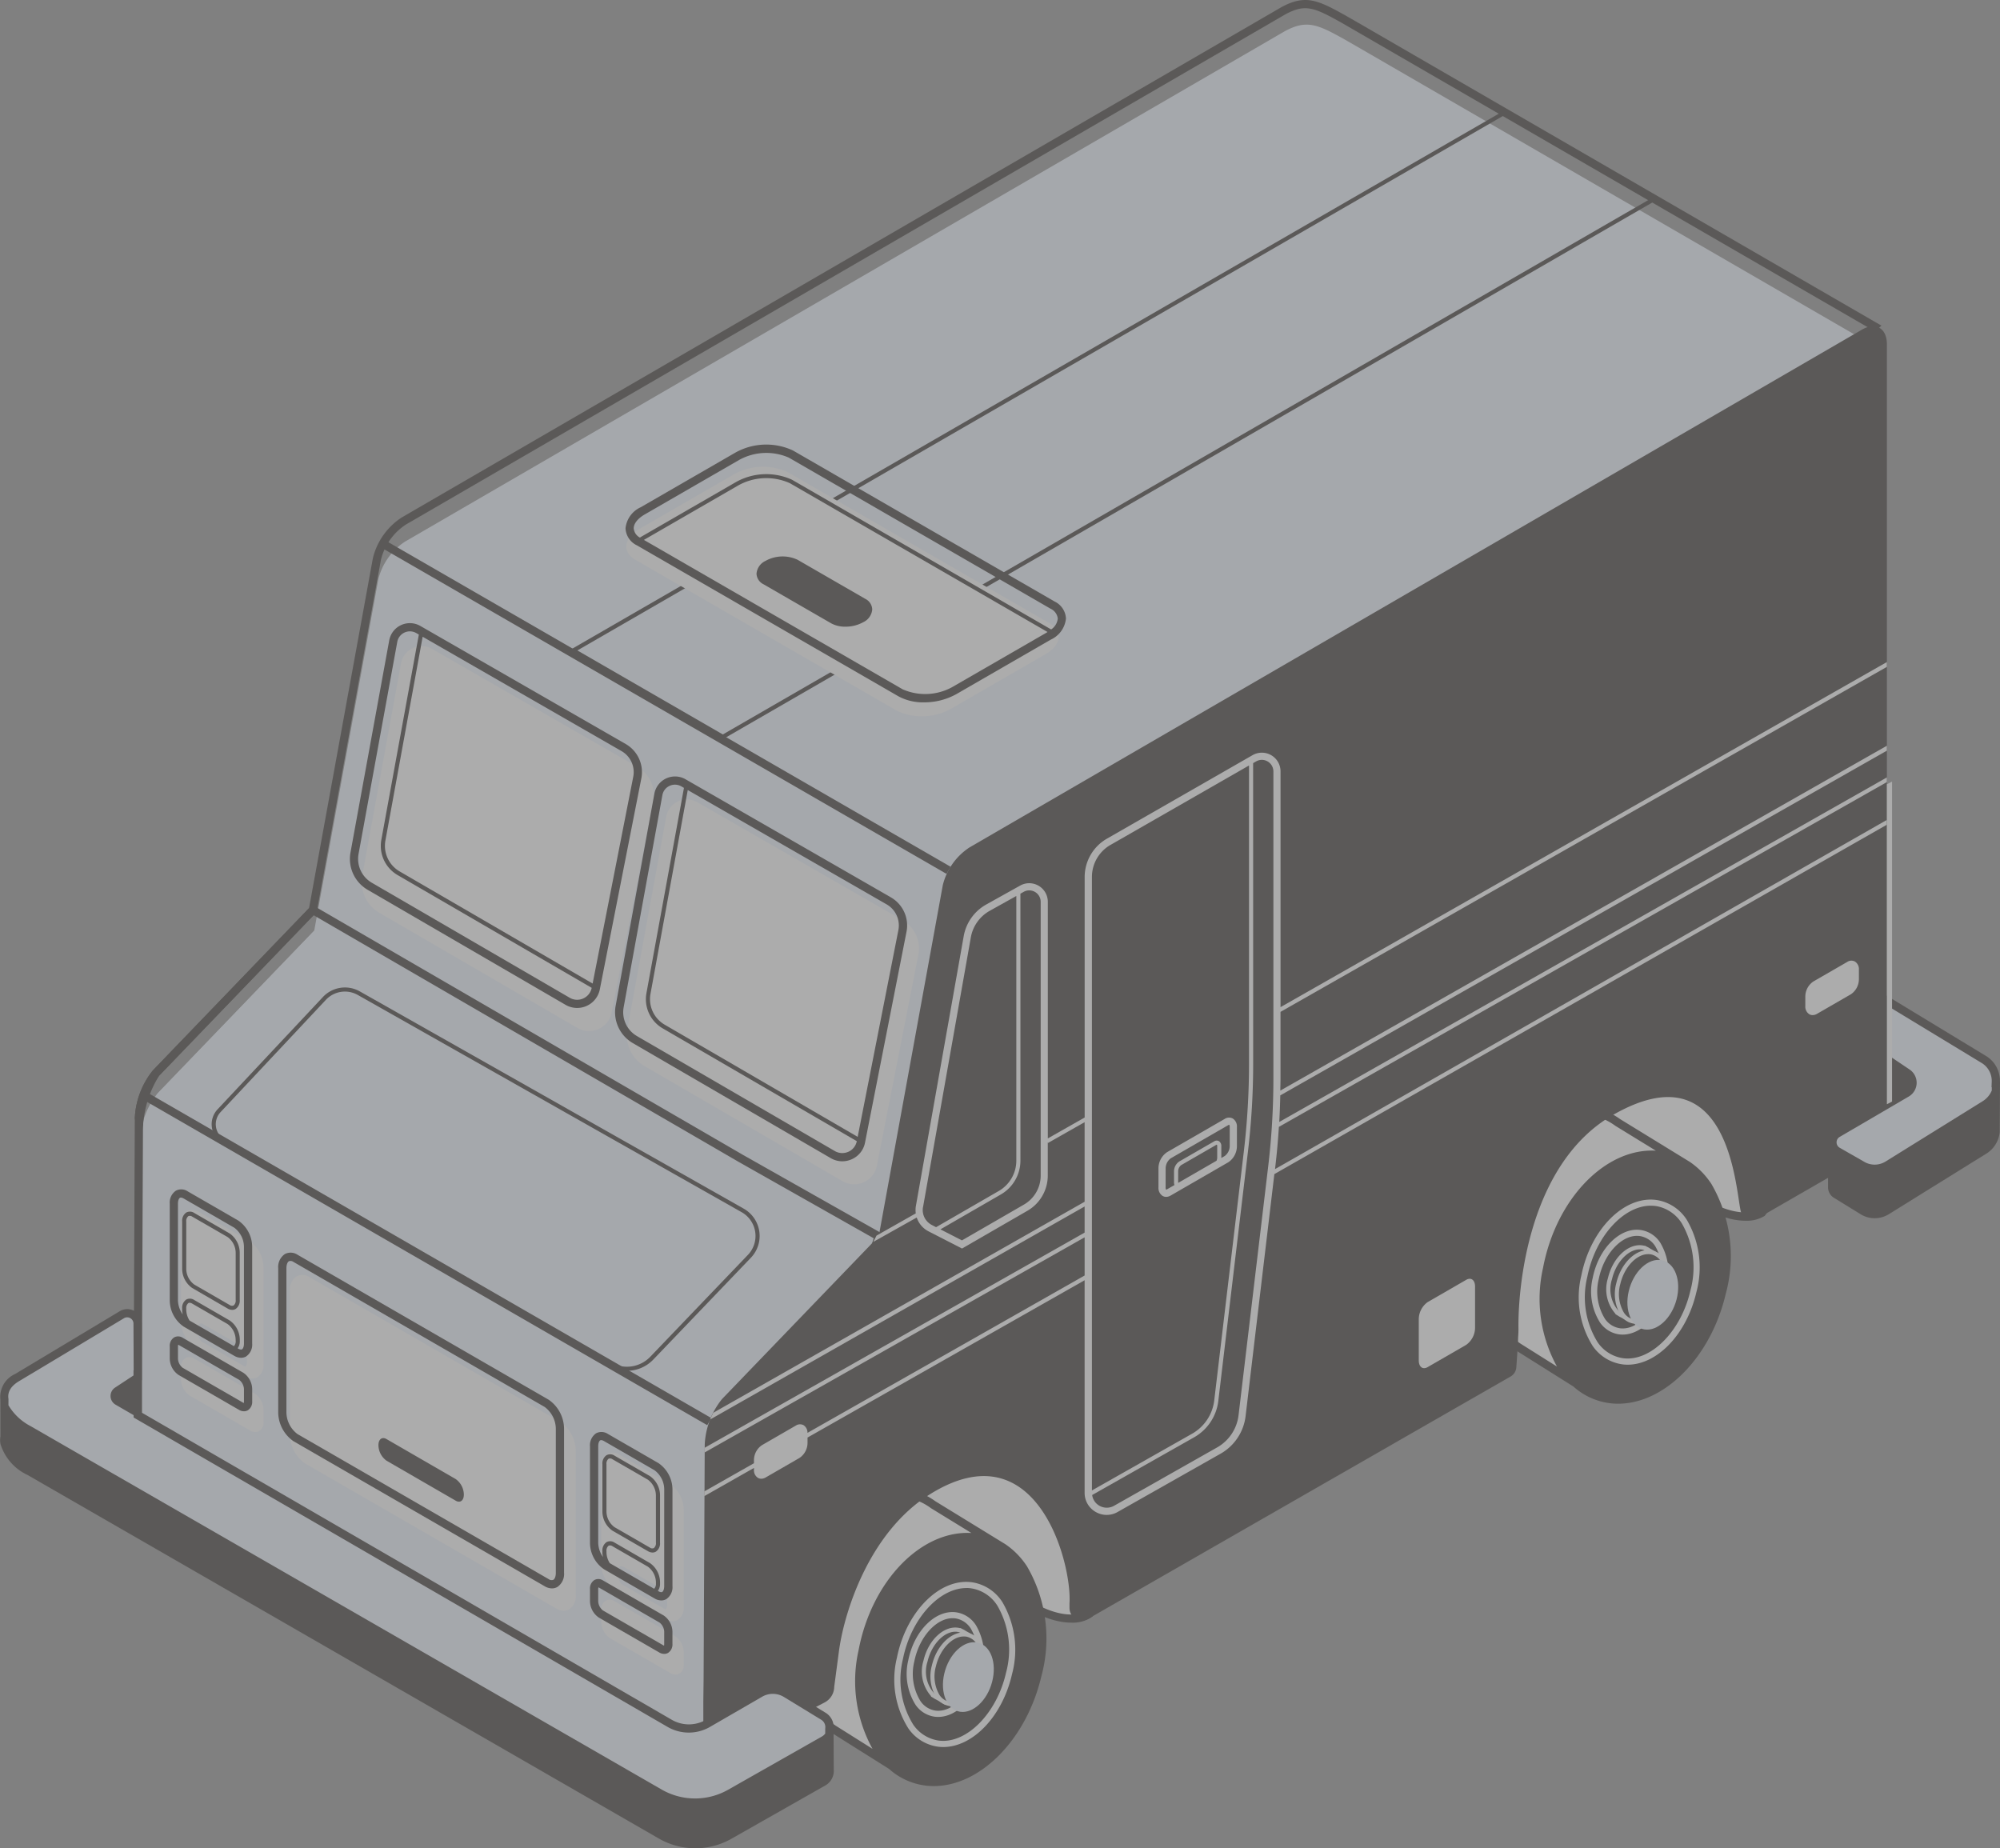 <svg xmlns="http://www.w3.org/2000/svg" width="154.883" height="143.133" viewBox="0 0 154.883 143.133">
  <rect x="0" y="0" width="154.883" height="143.133" fill="#808080" stroke="none"/>
  <g id="Group_7953" data-name="Group 7953" transform="translate(-1058 -1528.572)" opacity="0.35">
    <path id="Path_9952" data-name="Path 9952" d="M634.4,308.38l41.161-38.007-39.98-23.139-1.126-.648c-2.119-1.185-2.963-1.583-4.674-.657l-68.122,39.52a4.892,4.892,0,0,0-2.074,2.922l-4.962,27.2L542.49,328.18a6.063,6.063,0,0,0-1.339,3.523l3.617,14.033,1.191,4.438-1.522,1.391.2,1.921,5.773-2,.054-3.953c.443-3.091,1.457-8.956,6.1-11.858,8.289-5.18,8.7,7.617,8.947,10.142.077.793.681,1.083,1.411.662l9.589-5.377,1.108,1.26,20.823-1.514,32.941-29.736,3.008-1.7Z" transform="translate(527.713 1285.063)" fill="#ecf3ff"/>
    <path id="Path_9953" data-name="Path 9953" d="M544.414,353.044l-.257-2.479,1.5-1.369-1.142-4.251-3.629-14.116a6.344,6.344,0,0,1,1.407-3.72l12.088-12.56,4.945-27.11a5.24,5.24,0,0,1,2.229-3.141l68.12-39.516c1.868-1.011,2.821-.56,4.99.652l1.129.649,40.354,23.358-41.376,38.205-.014,1.073-3.166,1.79-32.966,29.769,2.642,12.822-23.731-11.287-1.044-1.188-9.362,5.252a1.309,1.309,0,0,1-1.273.12,1.221,1.221,0,0,1-.611-1.028c-.014-.165-.032-.376-.051-.622-.189-2.36-.689-8.634-3.657-10.128-1.249-.629-2.847-.344-4.753.848-4.172,2.608-5.373,7.587-5.954,11.633l-.054,4.136Zm.408-2.226.141,1.363,5.183-1.8.051-3.731c.6-4.222,1.855-9.375,6.25-12.122,2.108-1.318,3.913-1.61,5.377-.876,3.286,1.655,3.79,7.956,4,10.646.019.241.035.448.051.611a.627.627,0,0,0,.269.524.729.729,0,0,0,.667-.107l9.816-5.5,1.174,1.335L600.7,351.673,631.221,310l2.9-1.65.014-.982.1-.093,40.844-37.714-40.732-23.571c-2.125-1.188-2.808-1.494-4.364-.652L561.873,284.85a4.555,4.555,0,0,0-1.925,2.723l-4.975,27.279-12.2,12.674a8.21,8.21,0,0,0-1.251,4.019l3.608,13.238,1.241,4.62Z" transform="translate(527.553 1284.348)" fill="#16110d"/>
    <path id="Path_9954" data-name="Path 9954" d="M541.147,330.228h0L584.964,355.5l13.58-40.991-10.7-6.048h0l-33.121-19.221-12.133,12.6a6.062,6.062,0,0,0-1.339,3.523Z" transform="translate(527.71 1311.32)" fill="#ecf3ff"/>
    <path id="Path_9955" data-name="Path 9955" d="M585.131,355.174l-44.314-25.557.109-25.047a6.344,6.344,0,0,1,1.407-3.718l12.328-12.808L588,307.39l10.919,6.175Zm-43.676-25.923,43.318,24.983,13.376-40.372-10.467-5.92-32.909-19.1-11.961,12.426a5.759,5.759,0,0,0-1.25,3.3Z" transform="translate(527.513 1310.605)" fill="#16110d"/>
    <rect id="Rectangle_846" data-name="Rectangle 846" width="0.636" height="50.583" transform="translate(1068.959 1613.658) rotate(-60.011)" fill="#16110d"/>
    <rect id="Rectangle_847" data-name="Rectangle 847" width="0.636" height="50.581" transform="translate(1087.494 1570.961) rotate(-60.005)" fill="#16110d"/>
    <path id="Path_9956" data-name="Path 9956" d="M576.764,321.73a2.808,2.808,0,0,1-1.415-.381L545.454,304.1a1.69,1.69,0,0,1-.389-2.621l8.154-8.692a2.337,2.337,0,0,1,2.866-.437l29.725,16.821a2.434,2.434,0,0,1,.558,3.8l-7.561,7.889A2.831,2.831,0,0,1,576.764,321.73ZM554.93,292.361a2.024,2.024,0,0,0-1.478.641l-8.154,8.692a1.375,1.375,0,0,0,.315,2.13l29.894,17.251a2.509,2.509,0,0,0,3.072-.438l7.56-7.889a2.116,2.116,0,0,0-.485-3.3l-29.724-16.821A2.032,2.032,0,0,0,554.93,292.361Z" transform="translate(529.784 1313)" fill="#16110d"/>
    <path id="Path_9957" data-name="Path 9957" d="M573.822,298.273l-11.9-6.873.24-.138,72.219-41.7,11.9,6.873-.24.138ZM562.556,291.4l11.266,6.506,71.824-41.474-11.268-6.506Z" transform="translate(540.157 1287.543)" fill="#16110d"/>
    <path id="Path_9958" data-name="Path 9958" d="M585.676,285.74l-20.27-11.7c-1.064-.614-.931-1.687.3-2.4l7.32-4.225a4.613,4.613,0,0,1,4.151-.173l20.27,11.7c1.065.616.931,1.689-.3,2.4l-7.32,4.227A4.618,4.618,0,0,1,585.676,285.74Z" transform="translate(541.816 1297.891)" fill="#fff"/>
    <path id="Path_9959" data-name="Path 9959" d="M597.883,277.913l-20.27-11.7a4.9,4.9,0,0,0-4.47.173l-7.32,4.225a2.014,2.014,0,0,0-1.174,1.631,1.541,1.541,0,0,0,.876,1.316l20.27,11.7a3.992,3.992,0,0,0,1.967.461,5.123,5.123,0,0,0,2.5-.633l7.32-4.225a2.014,2.014,0,0,0,1.174-1.631A1.541,1.541,0,0,0,597.883,277.913Zm-.616,2.4-7.32,4.225a4.343,4.343,0,0,1-3.833.173l-20.043-11.572,7.31-4.22a4.451,4.451,0,0,1,3.993-.173l19.955,11.524C597.307,280.281,597.291,280.3,597.268,280.31Zm.345-.238-20.08-11.6a4.805,4.805,0,0,0-4.31.173l-7.32,4.225c-.05.029-.093.059-.136.088a.9.9,0,0,1-.483-.715c0-.373.313-.766.857-1.081l7.32-4.225a4.343,4.343,0,0,1,3.833-.173l20.27,11.7a.956.956,0,0,1,.56.766A1.158,1.158,0,0,1,597.613,280.071Z" transform="translate(541.793 1297.244)" fill="#16110d"/>
    <path id="Path_9960" data-name="Path 9960" d="M571.683,271.519a1.2,1.2,0,0,0-.691.985.949.949,0,0,0,.536.819l5.244,3.027a2.24,2.24,0,0,0,1.105.261,2.825,2.825,0,0,0,1.385-.35,1.2,1.2,0,0,0,.691-.983.953.953,0,0,0-.534-.82l-5.245-3.027A2.727,2.727,0,0,0,571.683,271.519Z" transform="translate(545.594 1300.492)" fill="#16110d"/>
    <path id="Path_9961" data-name="Path 9961" d="M548.44,305.241l-3.928-2.268a.888.888,0,0,0-.912-.048,1.11,1.11,0,0,0-.475,1.011v7.494a2.5,2.5,0,0,0,1.068,2.015l3.929,2.268a1.051,1.051,0,0,0,.521.152.765.765,0,0,0,.392-.1,1.113,1.113,0,0,0,.473-1.012v-7.494A2.492,2.492,0,0,0,548.44,305.241Zm-.208,9.322a.518.518,0,0,1-.138.4l-3.433-1.983a1.6,1.6,0,0,1-.258-.809v-.11a.488.488,0,0,1,.163-.43.2.2,0,0,1,.1-.027.427.427,0,0,1,.2.064l2.741,1.583a1.534,1.534,0,0,1,.622,1.206Z" transform="translate(528.896 1319.459)" fill="#fff"/>
    <path id="Path_9962" data-name="Path 9962" d="M548.827,312.759l-4.7-2.712a.643.643,0,0,0-.661-.027.769.769,0,0,0-.341.7v.931a1.563,1.563,0,0,0,.683,1.276l4.7,2.714a.735.735,0,0,0,.368.1.594.594,0,0,0,.294-.077.768.768,0,0,0,.339-.7v-.929A1.564,1.564,0,0,0,548.827,312.759Z" transform="translate(528.896 1323.727)" fill="#fff"/>
    <path id="Path_9963" data-name="Path 9963" d="M568.792,316.99l-3.929-2.268a.888.888,0,0,0-.912-.048,1.108,1.108,0,0,0-.475,1.011v7.5a2.5,2.5,0,0,0,1.068,2.013l3.929,2.268a1.037,1.037,0,0,0,.521.154.771.771,0,0,0,.392-.105,1.112,1.112,0,0,0,.473-1.011V319A2.5,2.5,0,0,0,568.792,316.99Zm-.209,9.322a.516.516,0,0,1-.137.4l-3.434-1.981a1.605,1.605,0,0,1-.257-.811v-.11a.489.489,0,0,1,.163-.43.31.31,0,0,1,.3.037L567.96,325a1.537,1.537,0,0,1,.622,1.206Z" transform="translate(541.09 1326.5)" fill="#fff"/>
    <path id="Path_9964" data-name="Path 9964" d="M569.177,324.509l-4.7-2.714a.647.647,0,0,0-.66-.027.769.769,0,0,0-.341.7v.929a1.559,1.559,0,0,0,.683,1.276l4.7,2.714a.753.753,0,0,0,.368.1.584.584,0,0,0,.293-.077.768.768,0,0,0,.341-.7v-.929A1.559,1.559,0,0,0,569.177,324.509Z" transform="translate(541.09 1330.766)" fill="#fff"/>
    <path id="Path_9965" data-name="Path 9965" d="M569.352,317.36,549.9,306.129a.967.967,0,0,0-.987-.054,1.21,1.21,0,0,0-.513,1.1v11.162a2.761,2.761,0,0,0,1.182,2.229L569.034,331.8a1.141,1.141,0,0,0,.566.166.815.815,0,0,0,.421-.113,1.208,1.208,0,0,0,.513-1.1V319.59A2.763,2.763,0,0,0,569.352,317.36Z" transform="translate(532.055 1321.342)" fill="#fff"/>
    <path id="Path_9966" data-name="Path 9966" d="M593.462,328.175s-2.626,1.89-8.245-3.673-8.865-6.755-8.865-6.755l10.307-4.967,3.224.265Z" transform="translate(548.806 1325.428)" fill="#fff"/>
    <path id="Path_9967" data-name="Path 9967" d="M592.456,328.924c-1.39,0-3.757-.708-7.156-4.075-5.508-5.452-8.719-6.672-8.751-6.683l-.705-.259,11.062-5.33,3.539.289,3.683,15.562-.174.125A2.642,2.642,0,0,1,592.456,328.924Zm-15.05-11.063c1.212.611,4.1,2.338,8.34,6.536,4.553,4.507,7,4,7.656,3.733l-3.469-14.666-2.907-.238Z" transform="translate(548.501 1325.307)" fill="#16110d"/>
    <path id="Path_9968" data-name="Path 9968" d="M626.107,308.714s-2.626,1.89-8.246-3.673S609,298.285,609,298.285l10.307-4.967,3.224.265Z" transform="translate(568.367 1313.766)" fill="#fff"/>
    <path id="Path_9969" data-name="Path 9969" d="M625.1,309.462c-1.39,0-3.757-.707-7.158-4.075-5.487-5.431-8.719-6.67-8.751-6.683l-.7-.259,11.059-5.33,3.539.291,3.662,15.482-.154.2A2.662,2.662,0,0,1,625.1,309.462ZM610.049,298.4c1.212.612,4.1,2.338,8.34,6.538,4.5,4.457,6.985,3.985,7.654,3.726L622.574,294l-2.907-.238Z" transform="translate(568.063 1313.645)" fill="#16110d"/>
    <path id="Path_9970" data-name="Path 9970" d="M586.332,326.765l2.588-6.139-5.2-3.192a4.854,4.854,0,0,0-.667-.409l-.021-.013h0a4.872,4.872,0,0,0-1.345-.437c-3.873-.66-7.486,3.334-8.513,8.764-.788,4.158-1.244,7.156,1.7,8.7h0c.024.014,1.124.776,1.148.788l4.956,3.117,3.312-6.183a13.058,13.058,0,0,0,1.986-4.535C586.306,327.07,586.3,326.918,586.332,326.765Z" transform="translate(546.545 1327.658)" fill="#fff"/>
    <path id="Path_9971" data-name="Path 9971" d="M591.112,322.335a6.1,6.1,0,0,0-1.671-1.713v0l-5.418-3.325a5.674,5.674,0,0,0-.731-.448,5.226,5.226,0,0,0-1.433-.467c-3.961-.676-7.779,3.2-8.88,9.02-.745,3.936-1.388,7.336,1.838,9.024.024.014.218.149.44.3.326.227.71.489.712.491l4.454,2.8a5.2,5.2,0,0,0,2.885,1.3,5.485,5.485,0,0,0,.584.032c3.6,0,7.179-3.6,8.33-8.5A11.111,11.111,0,0,0,591.112,322.335ZM575.617,334.2c-.24-.165-.448-.309-.478-.326-2.7-1.414-2.341-4.1-1.535-8.357.947-4.994,4.1-8.575,7.393-8.575a4.488,4.488,0,0,1,.756.064,4.564,4.564,0,0,1,1.276.421,4.7,4.7,0,0,1,.643.4l3.134,1.924c-3.88-.224-7.718,3.686-8.738,9.077a10.874,10.874,0,0,0,1.079,7.638l-2.839-1.786C576.27,334.651,575.919,334.409,575.617,334.2Z" transform="translate(546.422 1327.539)" fill="#16110d"/>
    <path id="Path_9972" data-name="Path 9972" d="M581.447,333.617a3.205,3.205,0,0,1-.39-.024,3.338,3.338,0,0,1-2.327-1.439,7.09,7.09,0,0,1-.875-5.442c.721-3.622,3.368-6.246,5.883-5.844a3.389,3.389,0,0,1,2.292,1.534,7.294,7.294,0,0,1,.739,5.581h0C586.029,331.236,583.742,333.617,581.447,333.617Zm1.79-12.312c-2.111,0-4.294,2.392-4.914,5.5a6.62,6.62,0,0,0,.793,5.068,2.885,2.885,0,0,0,2,1.247c2.127.261,4.471-2.095,5.188-5.244a6.8,6.8,0,0,0-.667-5.207,2.931,2.931,0,0,0-1.972-1.332A2.546,2.546,0,0,0,583.236,321.3Z" transform="translate(549.601 1330.248)" fill="#fff"/>
    <path id="Path_9973" data-name="Path 9973" d="M580.7,330.408a2.214,2.214,0,0,1-.253-.014,2.16,2.16,0,0,1-1.506-.929,4.494,4.494,0,0,1-.558-3.451c.456-2.3,2.145-3.961,3.755-3.7a2.2,2.2,0,0,1,1.482.992,4.625,4.625,0,0,1,.473,3.536h0C583.625,328.9,582.168,330.408,580.7,330.408Zm1.11-7.644c-1.268,0-2.584,1.455-2.96,3.342a4.021,4.021,0,0,0,.477,3.078,1.7,1.7,0,0,0,1.177.736c1.3.158,2.69-1.275,3.123-3.186a4.126,4.126,0,0,0-.4-3.162,1.73,1.73,0,0,0-1.163-.79A1.682,1.682,0,0,0,581.812,322.764Z" transform="translate(549.957 1331.125)" fill="#fff"/>
    <path id="Path_9974" data-name="Path 9974" d="M580.819,329.026l-.7-.4a1.478,1.478,0,0,1-.242-.139l-.186-.106.013-.029a2.867,2.867,0,0,1-.587-2.76c.376-1.614,1.614-2.743,2.738-2.53a.584.584,0,0,1,.1.027l.01-.021.218.11a1.223,1.223,0,0,1,.2.115l.705.395.349,2.923-.891.958a3.134,3.134,0,0,1-.684.737Zm-.8-.824.029.016a1.153,1.153,0,0,0,.214.125l.537.309.878-.6a2.843,2.843,0,0,0,.617-.668l.014-.018.8-.86-.312-2.616-.574-.322a1.475,1.475,0,0,0-.182-.1l-.114-.043a.655.655,0,0,0-.126-.043c-.95-.186-2.039.864-2.372,2.29a2.514,2.514,0,0,0,.569,2.517Z" transform="translate(550.401 1331.574)" fill="#fff"/>
    <path id="Path_9975" data-name="Path 9975" d="M583.325,326.445c-.378,1.441-1.479,2.464-2.479,2.311-1.016-.155-1.572-1.463-1.225-2.951.355-1.519,1.508-2.612,2.554-2.41S583.712,324.97,583.325,326.445Z" transform="translate(550.702 1331.773)" fill="#16110d"/>
    <path id="Path_9976" data-name="Path 9976" d="M581.106,328.989a1.357,1.357,0,0,1-.227-.018,1.52,1.52,0,0,1-1.039-.691,3.175,3.175,0,0,1-.315-2.453c.377-1.612,1.606-2.744,2.739-2.53a1.545,1.545,0,0,1,1.022.734,3.267,3.267,0,0,1,.251,2.512A2.953,2.953,0,0,1,581.106,328.989Zm.878-5.4c-.894,0-1.842,1-2.149,2.312a2.859,2.859,0,0,0,.267,2.2,1.222,1.222,0,0,0,.827.555c.916.139,1.948-.844,2.3-2.2h0a2.949,2.949,0,0,0-.213-2.261,1.241,1.241,0,0,0-.814-.592A1.256,1.256,0,0,0,581.984,323.589Z" transform="translate(550.643 1331.715)" fill="#fff"/>
    <path id="Path_9977" data-name="Path 9977" d="M619.475,308.25l2.587-6.138-5.2-3.194a5.125,5.125,0,0,0-.668-.409l-.019-.011h0a4.826,4.826,0,0,0-1.345-.438c-3.873-.66-7.486,3.336-8.514,8.765-.787,4.158-1.244,7.155,1.7,8.7h0c.022.013,1.124.776,1.148.788l4.954,3.117,3.314-6.183a13.071,13.071,0,0,0,1.986-4.535C619.45,308.555,619.445,308.4,619.475,308.25Z" transform="translate(566.404 1316.564)" fill="#fff"/>
    <path id="Path_9978" data-name="Path 9978" d="M624.255,303.819a6.129,6.129,0,0,0-1.673-1.713l0,0-5.417-3.325a5.661,5.661,0,0,0-.731-.446,5.189,5.189,0,0,0-1.433-.467c-3.963-.677-7.779,3.2-8.88,9.02-.745,3.936-1.388,7.334,1.837,9.023l.438.3c.328.225.712.489.713.489l4.454,2.8a5.182,5.182,0,0,0,2.885,1.3,5.09,5.09,0,0,0,.584.032c3.6,0,7.179-3.6,8.329-8.5A11.121,11.121,0,0,0,624.255,303.819ZM608.76,315.687c-.24-.165-.449-.309-.478-.326-2.7-1.414-2.341-4.1-1.535-8.359.947-4.994,4.1-8.573,7.392-8.573a4.5,4.5,0,0,1,.758.064,4.435,4.435,0,0,1,1.275.421,4.844,4.844,0,0,1,.644.4l3.135,1.924c-3.88-.222-7.718,3.688-8.738,9.079a10.865,10.865,0,0,0,1.079,7.638l-2.84-1.786C609.413,316.137,609.061,315.9,608.76,315.687Z" transform="translate(566.282 1316.445)" fill="#16110d"/>
    <path id="Path_9979" data-name="Path 9979" d="M614.59,315.1a3.183,3.183,0,0,1-.39-.024,3.349,3.349,0,0,1-2.328-1.439A7.1,7.1,0,0,1,611,308.2c.721-3.624,3.366-6.248,5.884-5.845a3.394,3.394,0,0,1,2.29,1.535,7.294,7.294,0,0,1,.739,5.581h0C619.17,312.721,616.885,315.1,614.59,315.1Zm1.79-12.314c-2.111,0-4.3,2.394-4.914,5.5a6.616,6.616,0,0,0,.793,5.07,2.88,2.88,0,0,0,2,1.246c2.127.262,4.471-2.093,5.188-5.242a6.808,6.808,0,0,0-.668-5.209,2.932,2.932,0,0,0-1.97-1.332A2.75,2.75,0,0,0,616.379,302.79Z" transform="translate(569.46 1319.156)" fill="#fff"/>
    <path id="Path_9980" data-name="Path 9980" d="M613.844,311.894a2.206,2.206,0,0,1-.251-.014,2.168,2.168,0,0,1-1.508-.931,4.5,4.5,0,0,1-.558-3.449c.457-2.3,2.146-3.963,3.756-3.7a2.189,2.189,0,0,1,1.483.991,4.617,4.617,0,0,1,.472,3.536h0C616.769,310.386,615.312,311.894,613.844,311.894Zm1.11-7.646c-1.268,0-2.584,1.455-2.96,3.344a4.025,4.025,0,0,0,.477,3.077,1.706,1.706,0,0,0,1.179.737c1.3.158,2.69-1.275,3.123-3.186a4.138,4.138,0,0,0-.4-3.163,1.731,1.731,0,0,0-1.163-.788A1.512,1.512,0,0,0,614.954,304.249Z" transform="translate(569.816 1320.031)" fill="#fff"/>
    <path id="Path_9981" data-name="Path 9981" d="M613.963,310.511l-.7-.4a1.4,1.4,0,0,1-.243-.141l-.184-.106.011-.027a2.868,2.868,0,0,1-.587-2.76c.377-1.615,1.613-2.744,2.739-2.53a.624.624,0,0,1,.1.026l.01-.021.217.11a1.31,1.31,0,0,1,.2.117l.705.4.349,2.923-.891.958a3.163,3.163,0,0,1-.686.736Zm-.8-.822.029.016a1.2,1.2,0,0,0,.214.123l.539.309.878-.6a2.864,2.864,0,0,0,.616-.667l.014-.019.8-.859-.312-2.616-.574-.323a1.364,1.364,0,0,0-.181-.1l-.115-.042a.715.715,0,0,0-.126-.045c-.948-.184-2.037.864-2.37,2.29a2.517,2.517,0,0,0,.568,2.517Z" transform="translate(570.26 1320.48)" fill="#fff"/>
    <path id="Path_9982" data-name="Path 9982" d="M616.468,307.929c-.379,1.442-1.479,2.466-2.48,2.312s-1.57-1.465-1.223-2.951c.355-1.521,1.508-2.612,2.554-2.41C616.348,305.079,616.853,306.456,616.468,307.929Z" transform="translate(570.562 1320.68)" fill="#16110d"/>
    <path id="Path_9983" data-name="Path 9983" d="M614.25,310.475a1.492,1.492,0,0,1-1.268-.708,3.184,3.184,0,0,1-.313-2.453c.377-1.614,1.606-2.744,2.739-2.53a1.548,1.548,0,0,1,1.022.734,3.27,3.27,0,0,1,.251,2.511A2.953,2.953,0,0,1,614.25,310.475Zm.878-5.4c-.894,0-1.842.995-2.151,2.311a2.864,2.864,0,0,0,.269,2.2,1.216,1.216,0,0,0,.825.557c.916.139,1.948-.846,2.3-2.2h0a2.957,2.957,0,0,0-.213-2.261,1.243,1.243,0,0,0-.814-.592A1.117,1.117,0,0,0,615.127,305.075Z" transform="translate(570.502 1320.621)" fill="#fff"/>
    <path id="Path_9984" data-name="Path 9984" d="M583.827,326.821c-.377,1.441-1.479,2.464-2.479,2.311-1.016-.155-1.572-1.463-1.225-2.951.355-1.519,1.508-2.612,2.554-2.41S584.214,325.346,583.827,326.821Z" transform="translate(551.003 1332)" fill="#ecf3ff"/>
    <path id="Path_9985" data-name="Path 9985" d="M616.97,308.306c-.379,1.443-1.479,2.466-2.48,2.313s-1.57-1.465-1.224-2.951c.353-1.521,1.508-2.613,2.554-2.412C616.85,305.456,617.355,306.833,616.97,308.306Z" transform="translate(570.863 1320.906)" fill="#ecf3ff"/>
    <path id="Path_9986" data-name="Path 9986" d="M658.137,260.288l-69.1,40.089a4.885,4.885,0,0,0-2.074,2.922L582,330.5l-12.135,12.6a6.063,6.063,0,0,0-1.339,3.523l-.088,18.17-.021,1.714v4.978l9.429-4.908a1.387,1.387,0,0,0,.707-1.188l.381-2.875c.443-3.093,2.388-9.138,7.032-12.039,8.289-5.181,11.007,5.364,10.807,8.437v.369a.968.968,0,0,0,1.447.84l32.713-18.767a.889.889,0,0,0,.444-.712l.133-1.945h0c-.01-.374.038-.63.032-1.062-.046-3.152.763-12.794,7.352-16.555,8.885-5.071,9.439,5.466,9.845,7.4.152.723.763.955,1.481.54l7.812-4.5a4.512,4.512,0,0,0,2.041-3.536V261.4C660.071,260.171,659.205,259.672,658.137,260.288Z" transform="translate(544.05 1293.816)" fill="#16110d"/>
    <path id="Path_9987" data-name="Path 9987" d="M598.006,339.029l-2.9-1.77a1.967,1.967,0,0,0-2-.018l-4.046,2.338a2.947,2.947,0,0,1-2.957,0l-41.2-23.871-.011-3.086.013,0-.016-4a.805.805,0,0,0-1.219-.688l-8.116,4.87a1.644,1.644,0,0,0-.977,1.7h0v2.9a1.428,1.428,0,0,0,0,.481h0a3.625,3.625,0,0,0,1.94,2.186l48.9,28.161a5.323,5.323,0,0,0,5.281.013l7.284-4.132a.969.969,0,0,0,.486-.756h0a.935.935,0,0,0,0-.2v-3.176h0A.973.973,0,0,0,598.006,339.029Z" transform="translate(523.763 1322.453)" fill="#ecf3ff"/>
    <path id="Path_9988" data-name="Path 9988" d="M598.909,340.13a1.294,1.294,0,0,0-.617-1.254l-2.9-1.772a2.291,2.291,0,0,0-2.322-.021l-4.044,2.34a2.644,2.644,0,0,1-2.64,0l-41.037-23.782-.01-2.522.013,0-.018-4.383a1.123,1.123,0,0,0-1.7-.958l-8.113,4.868a1.943,1.943,0,0,0-1.134,1.978l.006,2.84a1.708,1.708,0,0,0,0,.592,3.911,3.911,0,0,0,2.1,2.407l48.9,28.161a5.662,5.662,0,0,0,5.6.014l7.283-4.134a1.294,1.294,0,0,0,.649-1.233Zm-63.895-25.557c-.091-.534.187-1,.827-1.38l8.116-4.868a.485.485,0,0,1,.489-.008.482.482,0,0,1,.248.424l.016,3.622-.014,0v.393l-1.428.94a.777.777,0,0,0,.038,1.321l1.4.812v.182l41.354,23.963a3.281,3.281,0,0,0,3.277,0l4.044-2.34a1.648,1.648,0,0,1,1.674.014l2.9,1.77,0,0a.67.67,0,0,1,.31.675v.392a.8.8,0,0,1-.248.225l-7.283,4.134a5.187,5.187,0,0,1-5.122-.013l-48.9-28.16a4.27,4.27,0,0,1-1.7-1.61Z" transform="translate(523.642 1322.334)" fill="#16110d"/>
    <path id="Path_9989" data-name="Path 9989" d="M634.8,297.221l-7.478-4.54,0,2.648,0,1.689v3.587L623.4,302.9a.639.639,0,0,0-.318.558h0v3.206l0,.472a.639.639,0,0,0,.305.547l2.065,1.268a1.762,1.762,0,0,0,1.838.008l7.494-4.654a1.952,1.952,0,0,0,.974-1.612l0,0v-.043a.909.909,0,0,0,0-.091v-3.523l-.008,0A1.947,1.947,0,0,0,634.8,297.221Z" transform="translate(576.804 1313.383)" fill="#ecf3ff"/>
    <path id="Path_9990" data-name="Path 9990" d="M636.19,298.894l-.006,0a2.244,2.244,0,0,0-1.1-1.737l-7.959-4.831v8.306l-3.765,2.2a.963.963,0,0,0-.478.833l0,3.68a.955.955,0,0,0,.457.816l2.063,1.27a2.077,2.077,0,0,0,2.173.006l7.486-4.649a2.244,2.244,0,0,0,1.118-1.711l.019-3.833Zm-12.407,4.55,5.346-3.126a1.236,1.236,0,0,0,.037-2.114l-1.411-.95,0-1.713,0-2.084,7,4.247,0,0a1.627,1.627,0,0,1,.8,1.522l-.013.369.019,0v.256a1.789,1.789,0,0,1-.747.854l-7.492,4.654a1.6,1.6,0,0,1-1.676-.01l-1.871-1.07a.487.487,0,0,1,.008-.836Z" transform="translate(576.685 1313.172)" fill="#16110d"/>
    <path id="Path_9991" data-name="Path 9991" d="M606.732,311.266l-2.983,1.722c-.379.219-.688-.014-.688-.52v-3.2a1.65,1.65,0,0,1,.688-1.315l2.983-1.722c.38-.219.688.013.688.52v3.2A1.645,1.645,0,0,1,606.732,311.266Z" transform="translate(564.811 1321.455)" fill="#fff"/>
    <path id="Path_9992" data-name="Path 9992" d="M625.033,290.839l-2.632,1.519a1.418,1.418,0,0,0-.621,1.159v.744a.7.7,0,0,0,.305.63.517.517,0,0,0,.261.069.662.662,0,0,0,.333-.094l2.631-1.519a1.417,1.417,0,0,0,.62-1.161v-.742a.69.69,0,0,0-.305-.63A.573.573,0,0,0,625.033,290.839Z" transform="translate(576.026 1312.223)" fill="#fff"/>
    <path id="Path_9993" data-name="Path 9993" d="M590.776,304.408a.538.538,0,0,0,.275.074.69.69,0,0,0,.347-.1l4.47-2.581h0a1.514,1.514,0,0,0,.664-1.243v-1.479a.728.728,0,0,0-.321-.664.608.608,0,0,0-.62.027l-4.47,2.579a1.519,1.519,0,0,0-.664,1.244v1.479A.73.73,0,0,0,590.776,304.408Zm1.206-1.017v-.9a.6.6,0,0,1,.238-.47l2.709-1.564a.093.093,0,0,1,.046-.016h0c.008,0,.03.042.03.118v.9a.617.617,0,0,1-.053.226l-2.973,1.716Zm-.969-1.126a.984.984,0,0,1,.385-.763l4.47-2.58a.242.242,0,0,1,.065-.027.291.291,0,0,1,.042.182v1.479a.983.983,0,0,1-.385.761l-.266.155,0-.013v-.9a.43.43,0,0,0-.19-.393.353.353,0,0,0-.366.018l-2.707,1.562a.921.921,0,0,0-.4.745v.9a.547.547,0,0,0,.035.174l-.579.334a.281.281,0,0,1-.064.027.275.275,0,0,1-.043-.182Z" transform="translate(557.257 1316.777)" fill="#fff"/>
    <path id="Path_9994" data-name="Path 9994" d="M660.043,283.147v-.382L613.072,309.47c0-.317.014-.633.014-.948v-5.149l46.956-26.716v-.373l-46.954,26.723V284.749a1.447,1.447,0,0,0-2.167-1.255l-11.284,6.47a3.429,3.429,0,0,0-1.718,2.965v18.626l-2.853,1.62V294.851a1.44,1.44,0,0,0-2.143-1.257l-2.621,1.462a3.508,3.508,0,0,0-1.751,2.46l-3.7,20.876a1.905,1.905,0,0,0-.011.587L581.8,320.7l-.248.486,3.362-1.887a1.851,1.851,0,0,0,.918,1.073l2.589,1.329,5.071-2.928a3.146,3.146,0,0,0,1.57-2.719v-2.57l.022.04,2.831-1.607v6.162l-28.763,16.345-.242.521,29.005-16.5v2.023l-29.426,16.664,0,.363,29.427-16.662v2.957l-21.463,12.186a.687.687,0,0,0-.3-.593.583.583,0,0,0-.593.024l-2.632,1.521a1.415,1.415,0,0,0-.62,1.159v.241l-3.841,2.18-.006.369,3.848-2.185v.138a.692.692,0,0,0,.305.629.521.521,0,0,0,.262.07.678.678,0,0,0,.331-.094l2.631-1.519a1.417,1.417,0,0,0,.62-1.161v-.417l21.457-12.181v16.459a1.694,1.694,0,0,0,.847,1.478,1.691,1.691,0,0,0,1.706.011l7.986-4.521a3.874,3.874,0,0,0,1.927-2.9l2.228-18.746,47.429-27.055v-.371L612.661,315.55l.019-.17c.123-1.028.213-2.065.28-3.1l47.082-26.7v-.363L612.988,311.9c.04-.686.064-1.372.08-2.058Zm-67.1,11.074.253-.142a.876.876,0,0,1,.88.01.878.878,0,0,1,.437.763v21.206a2.591,2.591,0,0,1-1.292,2.237l-4.807,2.776-1.665-.854,4.684-2.706a3.028,3.028,0,0,0,1.511-2.616Zm-7.54,24.268,3.7-20.876a2.944,2.944,0,0,1,1.474-2.071l2.049-1.143v20.5a2.712,2.712,0,0,1-1.351,2.341l-4.863,2.808-.318-.165A1.3,1.3,0,0,1,585.4,318.489Zm25.562-34.378.233-.134a.893.893,0,0,1,.445-.12.9.9,0,0,1,.892.892v23.772a57.767,57.767,0,0,1-.4,6.793l-2.3,19.306a3.312,3.312,0,0,1-1.649,2.479L600.2,341.62a1.145,1.145,0,0,1-1.15-.006,1.125,1.125,0,0,1-.55-.825l7.9-4.471a3.745,3.745,0,0,0,1.868-2.807l2.295-19.307a57.922,57.922,0,0,0,.406-6.845Zm-11.049,6.336,10.731-6.154v23.065a58,58,0,0,1-.4,6.808l-2.295,19.307a3.429,3.429,0,0,1-1.71,2.567l-7.761,4.395V292.929A2.867,2.867,0,0,1,599.913,290.447Z" transform="translate(544.079 1303.559)" fill="#fff"/>
    <path id="Path_9995" data-name="Path 9995" d="M625.73,307.059V282.278l.4-.207,0,24.78Z" transform="translate(578.394 1307.027)" fill="#fff"/>
    <path id="Path_9996" data-name="Path 9996" d="M573.234,284.876l-15.9-9.141a1.626,1.626,0,0,0-2.415,1.116l-3,16.429a2.768,2.768,0,0,0,1.324,2.883l15.33,8.909a1.769,1.769,0,0,0,1.639.085,1.767,1.767,0,0,0,1.019-1.284l3.214-16.336A2.512,2.512,0,0,0,573.234,284.876Z" transform="translate(534.137 1303.098)" fill="#fff"/>
    <path id="Path_9997" data-name="Path 9997" d="M586.076,292.3l-15.9-9.143a1.626,1.626,0,0,0-2.413,1.116l-3.005,16.43a2.772,2.772,0,0,0,1.326,2.883l15.33,8.908a1.765,1.765,0,0,0,.9.246,1.8,1.8,0,0,0,.739-.16,1.769,1.769,0,0,0,1.02-1.286l3.214-16.334A2.511,2.511,0,0,0,586.076,292.3Z" transform="translate(541.831 1307.545)" fill="#fff"/>
    <path id="Path_9998" data-name="Path 9998" d="M585.5,291.186l-15.9-9.143a1.627,1.627,0,0,0-2.413,1.116l-3,16.43a2.769,2.769,0,0,0,1.326,2.883l15.328,8.909a1.766,1.766,0,0,0,1.637.085,1.771,1.771,0,0,0,1.022-1.286l3.214-16.336A2.513,2.513,0,0,0,585.5,291.186Zm-.317.55a1.882,1.882,0,0,1,.9,1.988l-3.152,16.011-14.946-8.687a2.288,2.288,0,0,1-1.1-2.384l2.887-15.786Zm-2.97,19.152a1.151,1.151,0,0,1-1.056-.056l-15.33-8.908a2.134,2.134,0,0,1-1.02-2.22l3-16.43a.975.975,0,0,1,.558-.721.983.983,0,0,1,.913.042l.2.115-2.906,15.9a2.608,2.608,0,0,0,1.249,2.717l15.041,8.741A1.138,1.138,0,0,1,582.217,310.888Z" transform="translate(541.489 1306.877)" fill="#16110d"/>
    <path id="Path_9999" data-name="Path 9999" d="M572.663,283.762l-15.9-9.141a1.626,1.626,0,0,0-2.415,1.116l-3,16.429a2.768,2.768,0,0,0,1.324,2.883L568,303.958a1.79,1.79,0,0,0,2.658-1.2l3.214-16.334A2.511,2.511,0,0,0,572.663,283.762Zm-.318.552a1.873,1.873,0,0,1,.9,1.986L570.1,302.311l-14.948-8.685a2.292,2.292,0,0,1-1.1-2.386l2.885-15.786Zm-2.968,19.151a1.145,1.145,0,0,1-1.057-.056L552.992,294.5a2.135,2.135,0,0,1-1.02-2.22l3-16.43a.992.992,0,0,1,1.471-.68l.2.115-2.906,15.9a2.614,2.614,0,0,0,1.249,2.719l15.042,8.74A1.139,1.139,0,0,1,569.377,303.464Z" transform="translate(533.794 1302.428)" fill="#16110d"/>
    <path id="Path_10000" data-name="Path 10000" d="M568.784,316.28,549.33,305.049a.963.963,0,0,0-.987-.054,1.21,1.21,0,0,0-.513,1.1v11.162a2.757,2.757,0,0,0,1.182,2.229l19.455,11.233a1.14,1.14,0,0,0,.564.166.832.832,0,0,0,.422-.114,1.21,1.21,0,0,0,.513-1.1V318.51A2.761,2.761,0,0,0,568.784,316.28Zm.545,13.392c0,.323-.1.5-.2.552a.379.379,0,0,1-.35-.054L549.33,318.937a2.129,2.129,0,0,1-.864-1.678V306.1c0-.323.1-.5.193-.552a.383.383,0,0,1,.352.054l19.455,11.233a2.132,2.132,0,0,1,.863,1.678Z" transform="translate(531.715 1320.695)" fill="#16110d"/>
    <path id="Path_10001" data-name="Path 10001" d="M558.671,317.038l-5.362-3.1c-.345-.2-.625.013-.625.473a1.5,1.5,0,0,0,.625,1.2l5.362,3.1c.345.2.627-.013.627-.473A1.5,1.5,0,0,0,558.671,317.038Z" transform="translate(534.623 1326.078)" fill="#16110d"/>
    <path id="Path_10002" data-name="Path 10002" d="M547.892,304.239l-3.928-2.268a.89.89,0,0,0-.913-.048,1.11,1.11,0,0,0-.473,1.011v7.494a2.488,2.488,0,0,0,1.068,2.013l3.928,2.269a1.056,1.056,0,0,0,.521.152.79.79,0,0,0,.393-.1,1.115,1.115,0,0,0,.473-1.012v-7.494A2.492,2.492,0,0,0,547.892,304.239Zm-.208,9.322a.513.513,0,0,1-.139.4l-3.434-1.983a1.613,1.613,0,0,1-.256-.809v-.11a.491.491,0,0,1,.161-.43.206.206,0,0,1,.1-.027.421.421,0,0,1,.2.064l2.741,1.583a1.536,1.536,0,0,1,.624,1.206Zm.641.186c0,.273-.083.421-.155.461s-.211-.008-.278-.048l-.058-.034a.908.908,0,0,0,.168-.565v-.109a1.828,1.828,0,0,0-.784-1.481l-2.741-1.583a.607.607,0,0,0-.619-.037.776.776,0,0,0-.322.705v.11a1.636,1.636,0,0,0,.046.336,1.969,1.969,0,0,1-.369-1.075v-7.494c0-.273.083-.419.155-.461s.21.01.277.048l3.929,2.268a1.863,1.863,0,0,1,.75,1.463Z" transform="translate(528.568 1318.859)" fill="#16110d"/>
    <path id="Path_10003" data-name="Path 10003" d="M546.863,304.59,544.117,303a.6.6,0,0,0-.617-.037.771.771,0,0,0-.322.7v3.669a1.828,1.828,0,0,0,.78,1.478L546.7,310.4a.718.718,0,0,0,.358.106.527.527,0,0,0,.259-.069.776.776,0,0,0,.321-.705v-3.667A1.828,1.828,0,0,0,546.863,304.59Zm.462,5.145a.486.486,0,0,1-.162.429.306.306,0,0,1-.3-.035l-2.746-1.585a1.529,1.529,0,0,1-.62-1.2v-3.669a.485.485,0,0,1,.161-.429.311.311,0,0,1,.3.037l2.746,1.585a1.534,1.534,0,0,1,.621,1.2Z" transform="translate(528.927 1319.506)" fill="#16110d"/>
    <path id="Path_10004" data-name="Path 10004" d="M548.279,311.757l-4.7-2.712a.646.646,0,0,0-.662-.027.767.767,0,0,0-.339.7v.931a1.563,1.563,0,0,0,.683,1.276l4.7,2.714a.735.735,0,0,0,.368.1.589.589,0,0,0,.293-.077.771.771,0,0,0,.341-.7v-.929A1.564,1.564,0,0,0,548.279,311.757Zm.046,2.207c0,.082-.016.13-.006.139a.209.209,0,0,1-.04-.019l-4.7-2.714a.945.945,0,0,1-.365-.724v-.931c0-.1.022-.149.046-.12l4.7,2.714a.945.945,0,0,1,.365.726Z" transform="translate(528.568 1323.125)" fill="#16110d"/>
    <path id="Path_10005" data-name="Path 10005" d="M568.242,315.988l-3.928-2.268a.9.9,0,0,0-.913-.05,1.115,1.115,0,0,0-.473,1.012v7.5A2.5,2.5,0,0,0,564,324.192l3.928,2.268a1.042,1.042,0,0,0,.521.154.777.777,0,0,0,.393-.106,1.112,1.112,0,0,0,.473-1.011V318A2.493,2.493,0,0,0,568.242,315.988Zm-.208,9.322a.513.513,0,0,1-.139.4l-3.432-1.981a1.605,1.605,0,0,1-.258-.811v-.11a.489.489,0,0,1,.162-.43.309.309,0,0,1,.3.037L567.411,324a1.536,1.536,0,0,1,.624,1.206Zm.641.187c0,.273-.085.419-.155.461s-.211-.01-.278-.05l-.057-.034a.919.919,0,0,0,.168-.565V325.2a1.83,1.83,0,0,0-.784-1.481l-2.741-1.585a.6.6,0,0,0-.619-.035.776.776,0,0,0-.321.705v.11a1.631,1.631,0,0,0,.046.336,1.968,1.968,0,0,1-.369-1.073v-7.5c0-.274.083-.419.155-.461s.209.008.277.048l3.928,2.268a1.86,1.86,0,0,1,.752,1.463Z" transform="translate(540.762 1325.898)" fill="#16110d"/>
    <path id="Path_10006" data-name="Path 10006" d="M567.213,316.338l-2.746-1.585a.6.6,0,0,0-.617-.037.774.774,0,0,0-.321.705v3.667a1.823,1.823,0,0,0,.78,1.476l2.746,1.586a.719.719,0,0,0,.358.106.512.512,0,0,0,.259-.069.773.773,0,0,0,.321-.7v-3.669A1.828,1.828,0,0,0,567.213,316.338Zm.462,5.146a.486.486,0,0,1-.163.429.309.309,0,0,1-.3-.037l-2.746-1.586a1.523,1.523,0,0,1-.621-1.2v-3.667a.487.487,0,0,1,.162-.43.312.312,0,0,1,.3.037l2.746,1.585a1.534,1.534,0,0,1,.62,1.2Z" transform="translate(541.121 1326.547)" fill="#16110d"/>
    <path id="Path_10007" data-name="Path 10007" d="M568.629,323.508l-4.7-2.714a.646.646,0,0,0-.662-.027.768.768,0,0,0-.339.7v.929a1.559,1.559,0,0,0,.683,1.276l4.7,2.714a.748.748,0,0,0,.368.1.587.587,0,0,0,.293-.077.771.771,0,0,0,.341-.7v-.931A1.558,1.558,0,0,0,568.629,323.508Zm.046,2.205c0,.082-.016.128-.006.139a.2.2,0,0,1-.04-.019l-4.7-2.712a.951.951,0,0,1-.365-.726v-.929c0-.082.014-.128.034-.128l.013.006,4.7,2.714a.945.945,0,0,1,.365.724Z" transform="translate(540.762 1330.166)" fill="#16110d"/>
  </g>
</svg>
